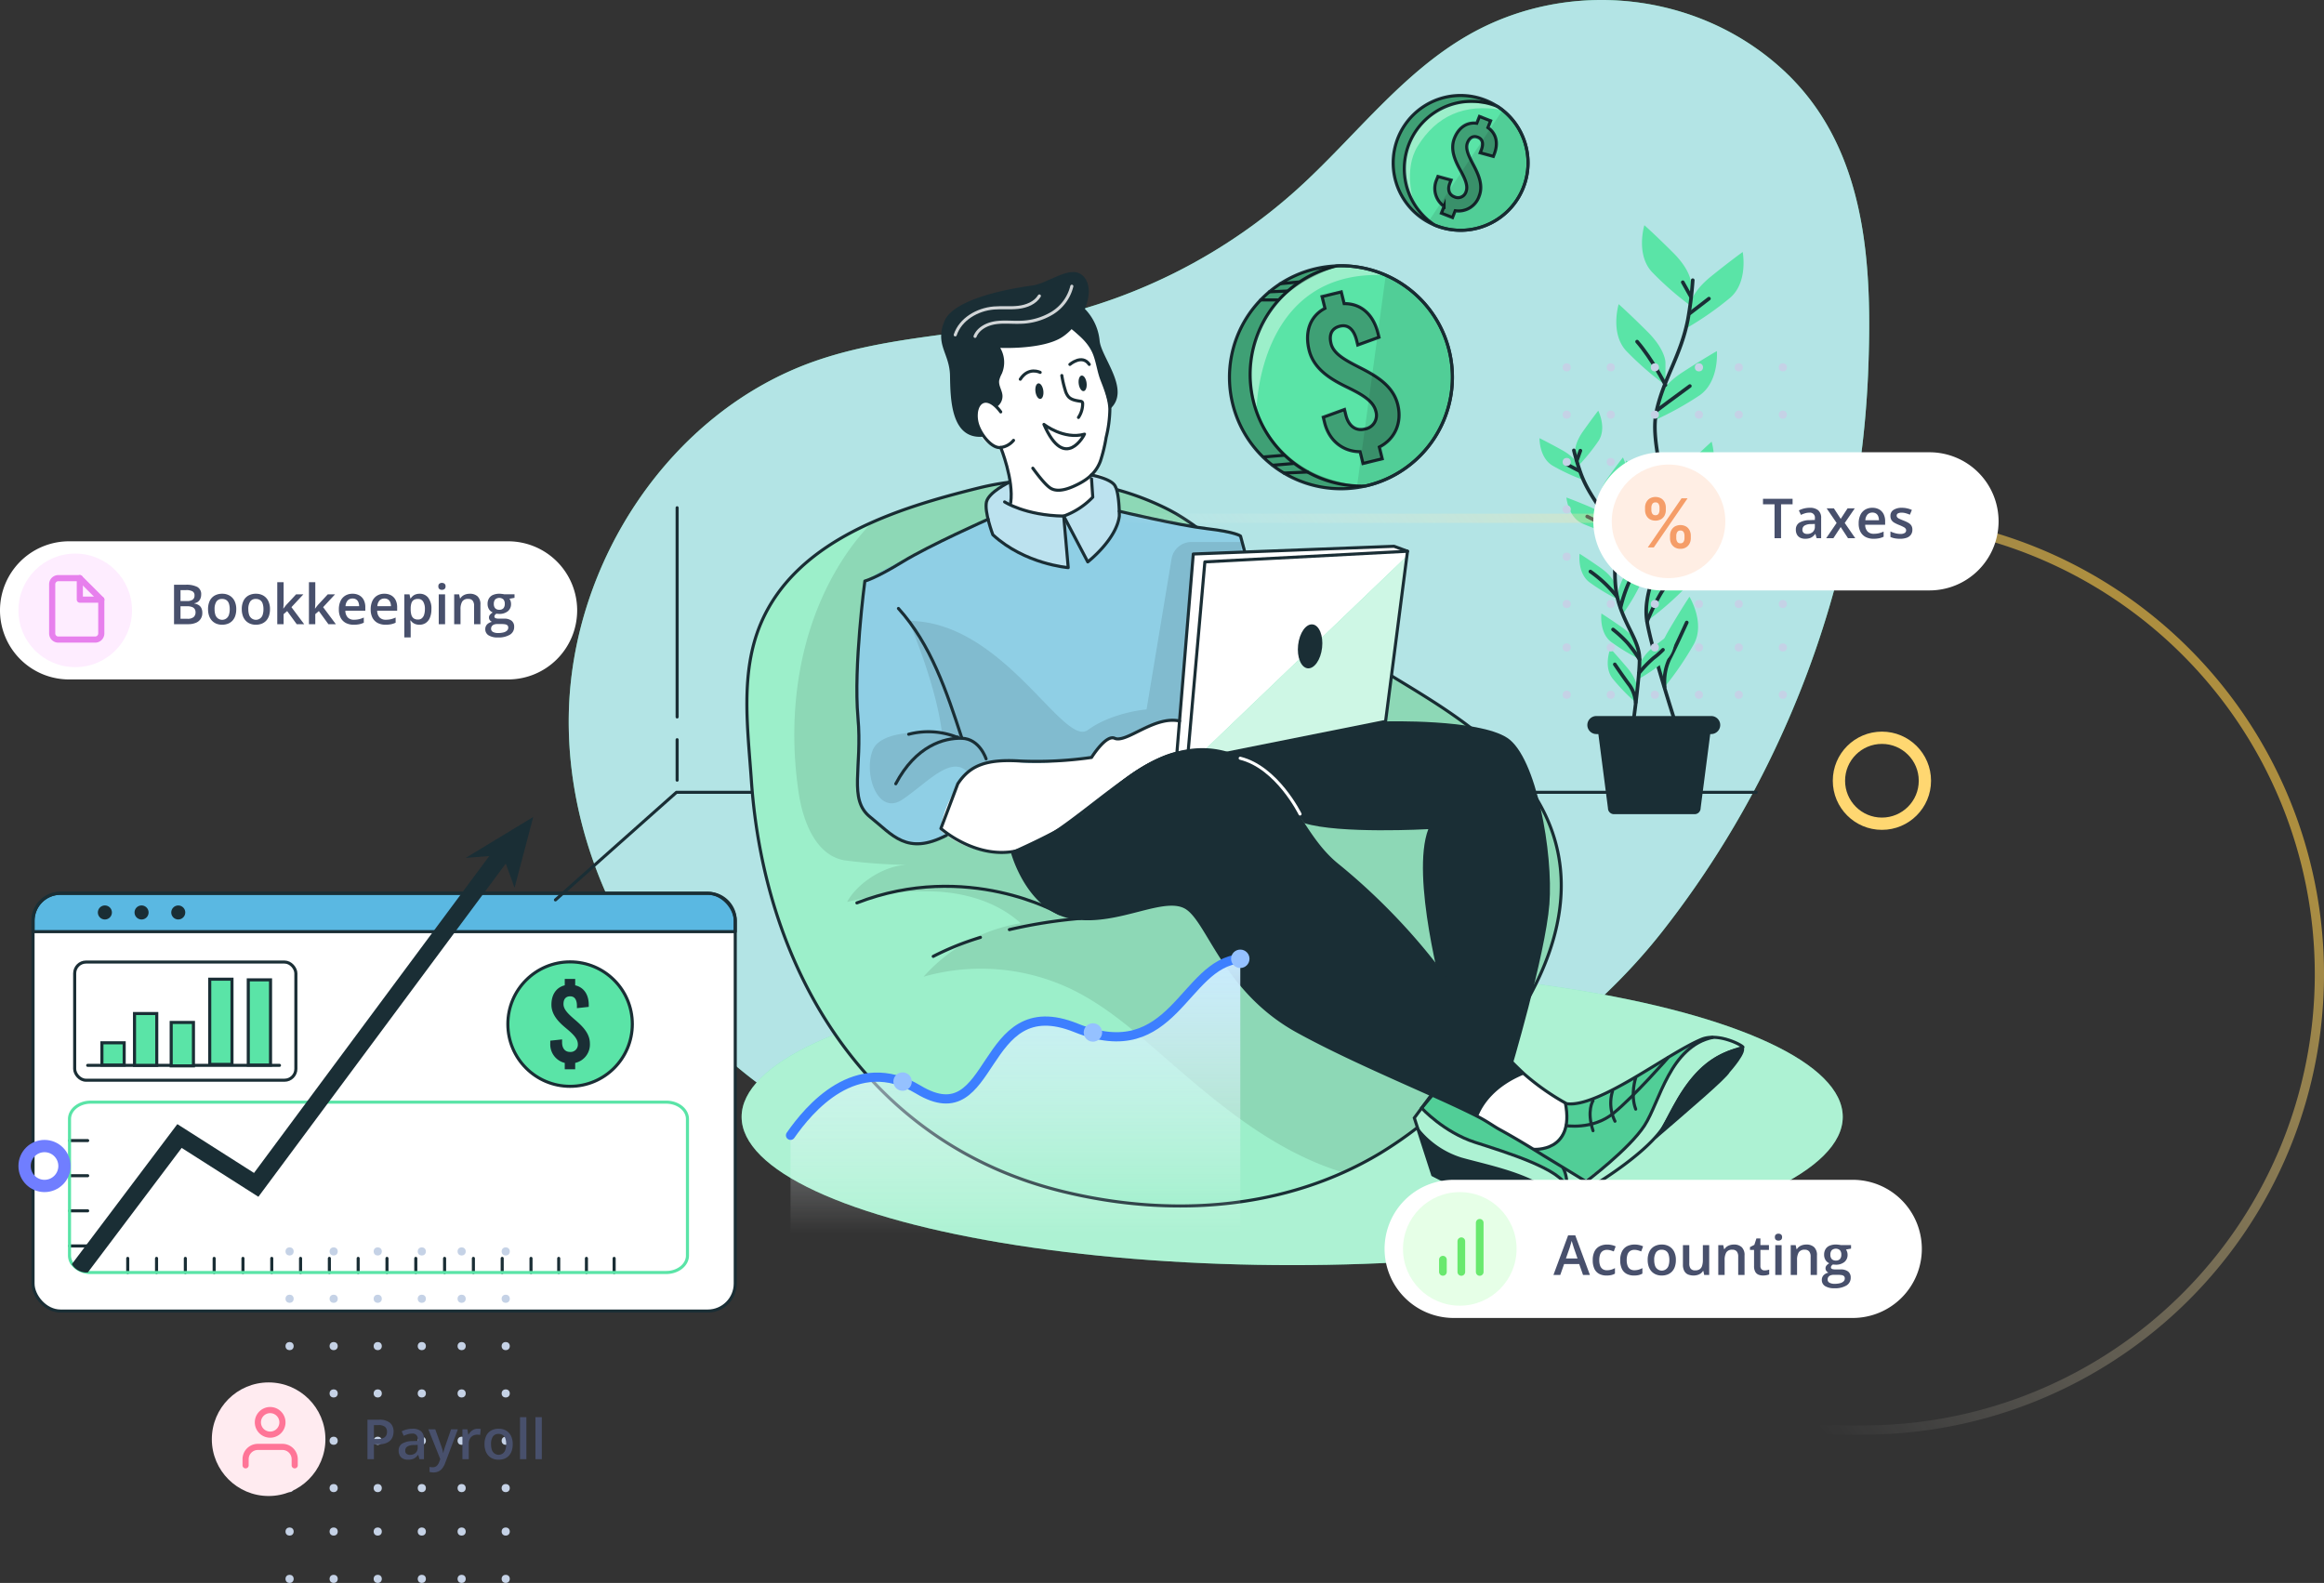 <svg xmlns="http://www.w3.org/2000/svg" xmlns:xlink="http://www.w3.org/1999/xlink" id="Layer_1" data-name="Layer 1" viewBox="0 0 757 515.655"><rect x="0" y="0" width="757" height="515.655" fill="#333333" stroke="none"/><defs><style>.cls-1,.cls-8{fill:#5ae4a7;}.cls-2{fill:#d9e5ff;}.cls-15,.cls-18,.cls-2{opacity:0.7;}.cls-11,.cls-16,.cls-18,.cls-3,.cls-4{fill:#fff;}.cls-3{opacity:0.5;}.cls-5{fill:#5ab8e2;}.cls-10,.cls-12,.cls-17,.cls-19,.cls-20,.cls-27,.cls-28,.cls-30,.cls-31,.cls-32,.cls-33,.cls-6,.cls-9{fill:none;}.cls-10,.cls-12,.cls-16,.cls-6,.cls-8{stroke:#1a2e35;}.cls-10,.cls-16,.cls-17,.cls-19,.cls-30,.cls-31,.cls-32,.cls-33,.cls-6,.cls-9{stroke-linecap:round;}.cls-10,.cls-16,.cls-17,.cls-19,.cls-31,.cls-32,.cls-33,.cls-6,.cls-9{stroke-linejoin:round;}.cls-7{fill:#1a2e35;}.cls-12,.cls-8{stroke-miterlimit:10;}.cls-9{stroke:#5ae4a7;}.cls-10{stroke-width:1.177px;}.cls-11{opacity:0.4;}.cls-13{opacity:0.3;}.cls-14{opacity:0.1;}.cls-15{fill:#a6c6ff;}.cls-17,.cls-19{stroke:#fff;}.cls-17{opacity:0.8;}.cls-20{stroke-opacity:0.6;stroke:url(#linear-gradient);}.cls-20,.cls-30{stroke-width:3px;}.cls-21{fill:#c5d2e6;}.cls-22{fill:#48506c;}.cls-23{fill:#feedff;}.cls-24{fill:#e6ffe7;}.cls-25{fill:#ffeee4;}.cls-26{fill:#ffebf0;}.cls-27{stroke:#ffd771;}.cls-27,.cls-28{stroke-width:4px;}.cls-28{stroke:#707eff;}.cls-29{fill:url(#linear-gradient-2);}.cls-30{stroke:#3d7fff;}.cls-31{stroke:#e780ed;}.cls-31,.cls-33{stroke-width:2px;}.cls-32{stroke:#69e96e;stroke-width:2.5px;}.cls-33{stroke:#ff7597;}.cls-34{fill:#f59d68;}.cls-35{fill:#95c1ff;}</style><linearGradient id="linear-gradient" x1="567.593" y1="660.903" x2="831.423" y2="326.383" gradientTransform="matrix(0, 1, 1, 0, 28, -337)" gradientUnits="userSpaceOnUse"><stop offset="0.015" stop-color="#ffcc47"></stop><stop offset="0.583" stop-color="#fff" stop-opacity="0"></stop></linearGradient><linearGradient id="linear-gradient-2" x1="343.75" y1="205" x2="343.75" y2="115.5" gradientTransform="matrix(1, 0, 0, -1, 0, 578)" gradientUnits="userSpaceOnUse"><stop offset="0" stop-color="#c9ebff"></stop><stop offset="1" stop-color="#fff" stop-opacity="0"></stop></linearGradient></defs><path class="cls-1" d="M491.309,72.078c-21.818,12.483-37.2,33.474-55.859,50.32a179.682,179.682,0,0,1-81.919,42.013c-24.955,5.406-51.114,5.483-75.206,13.943-46.96,16.489-79.195,65.432-80.05,115.2s27.5,97.97,69.106,125.282a165.727,165.727,0,0,0,45.958,20.944c30.606,8.614,63.053,8.232,94.676,4.94,54.623-5.687,111.881-36.7,146.306-80.435a313.533,313.533,0,0,0,38.643-63.453,316.5,316.5,0,0,0,28.52-118.151c1.451-35.009-.029-73.8-27.768-99.3C566.04,57.926,523.866,53.451,491.309,72.078Z" transform="translate(-13 -60.67)"></path><path class="cls-2" d="M491.309,72.078c-21.818,12.483-37.2,33.474-55.859,50.32a179.682,179.682,0,0,1-81.919,42.013c-24.955,5.406-51.114,5.483-75.206,13.943-46.96,16.489-79.195,65.432-80.05,115.2s27.5,97.97,69.106,125.282a165.727,165.727,0,0,0,45.958,20.944c30.606,8.614,63.053,8.232,94.676,4.94,54.623-5.687,111.881-36.7,146.306-80.435a313.533,313.533,0,0,0,38.643-63.453,316.5,316.5,0,0,0,28.52-118.151c1.451-35.009-.029-73.8-27.768-99.3C566.04,57.926,523.866,53.451,491.309,72.078Z" transform="translate(-13 -60.67)"></path><ellipse class="cls-1" cx="420.905" cy="363.825" rx="179.334" ry="48.296"></ellipse><ellipse class="cls-3" cx="420.905" cy="363.825" rx="179.334" ry="48.296"></ellipse><rect class="cls-4" x="10.762" y="290.992" width="228.733" height="136.085" rx="8.951"></rect><path class="cls-5" d="M252.494,360.613v3.543H23.762v-3.543a8.95,8.95,0,0,1,8.95-8.951H243.544A8.95,8.95,0,0,1,252.494,360.613Z" transform="translate(-13 -60.67)"></path><rect class="cls-6" x="10.762" y="290.992" width="228.733" height="136.085" rx="8.951"></rect><path class="cls-6" d="M252.494,360.613v3.543H23.762v-3.543a8.95,8.95,0,0,1,8.95-8.951H243.544A8.95,8.95,0,0,1,252.494,360.613Z" transform="translate(-13 -60.67)"></path><path class="cls-7" d="M49.449,357.909a2.285,2.285,0,1,1-2.285-2.285A2.286,2.286,0,0,1,49.449,357.909Z" transform="translate(-13 -60.67)"></path><path class="cls-7" d="M61.4,357.909a2.286,2.286,0,1,1-2.286-2.285A2.287,2.287,0,0,1,61.4,357.909Z" transform="translate(-13 -60.67)"></path><circle class="cls-7" cx="58.065" cy="297.239" r="2.285"></circle><rect class="cls-6" x="24.326" y="313.392" width="72.048" height="38.489" rx="3.69"></rect><line class="cls-6" x1="28.563" y1="347.042" x2="91.036" y2="347.042"></line><rect class="cls-8" x="33.2" y="339.693" width="7.248" height="7.248"></rect><rect class="cls-8" x="43.812" y="330.163" width="7.248" height="16.879"></rect><rect class="cls-8" x="55.763" y="333.066" width="7.248" height="14.146"></rect><rect class="cls-8" x="68.317" y="318.977" width="7.248" height="27.751"></rect><rect class="cls-8" x="80.872" y="319.19" width="7.248" height="27.751"></rect><circle class="cls-8" cx="185.697" cy="333.604" r="20.27"></circle><path class="cls-7" d="M200.358,406.92V409h-3.4V406.92a6.192,6.192,0,0,1-4.718-6.3v-.944l3.85-.415v.982c0,1.925.982,3.1,2.567,3.1a2.37,2.37,0,0,0,2.567-2.529c0-1.85-1.737-3.435-3.775-5.134-2.416-2-4.832-4.378-4.832-7.738,0-3.284,1.586-5.624,4.341-6.3v-2.076h3.4v2.076c2.793.642,4.416,2.982,4.416,6.342v.679l-3.85.416v-.755c0-2.039-.793-3.1-2.19-3.1s-2.189.869-2.189,2.529c0,1.85,1.774,3.4,3.775,5.134,2.378,2.038,4.831,4.379,4.831,7.738A6.157,6.157,0,0,1,200.358,406.92Z" transform="translate(-13 -60.67)"></path><line class="cls-6" x1="22.639" y1="371.549" x2="28.563" y2="371.549"></line><line class="cls-6" x1="22.639" y1="382.99" x2="28.563" y2="382.99"></line><line class="cls-6" x1="22.639" y1="394.431" x2="28.563" y2="394.431"></line><line class="cls-6" x1="22.639" y1="405.872" x2="28.563" y2="405.872"></line><line class="cls-6" x1="41.609" y1="414.519" x2="41.609" y2="409.92"></line><line class="cls-6" x1="50.992" y1="414.519" x2="50.992" y2="409.92"></line><line class="cls-6" x1="60.374" y1="414.519" x2="60.374" y2="409.92"></line><line class="cls-6" x1="69.757" y1="414.519" x2="69.757" y2="409.92"></line><line class="cls-6" x1="79.139" y1="414.519" x2="79.139" y2="409.92"></line><line class="cls-6" x1="88.522" y1="414.519" x2="88.522" y2="409.92"></line><line class="cls-6" x1="97.904" y1="414.519" x2="97.904" y2="409.92"></line><line class="cls-6" x1="107.287" y1="414.519" x2="107.287" y2="409.92"></line><line class="cls-6" x1="116.669" y1="414.519" x2="116.669" y2="409.92"></line><line class="cls-6" x1="126.052" y1="414.519" x2="126.052" y2="409.92"></line><line class="cls-6" x1="135.435" y1="414.519" x2="135.435" y2="409.92"></line><line class="cls-6" x1="144.817" y1="414.519" x2="144.817" y2="409.92"></line><line class="cls-6" x1="154.2" y1="414.519" x2="154.2" y2="409.92"></line><line class="cls-6" x1="163.582" y1="414.519" x2="163.582" y2="409.92"></line><line class="cls-6" x1="172.965" y1="414.519" x2="172.965" y2="409.92"></line><line class="cls-6" x1="181.992" y1="414.519" x2="181.992" y2="409.92"></line><line class="cls-6" x1="191.019" y1="414.519" x2="191.019" y2="409.92"></line><line class="cls-6" x1="200.046" y1="414.519" x2="200.046" y2="409.92"></line><path class="cls-9" d="M236.926,425.213v44.465c0,3.044-3.1,5.511-6.926,5.511H42.565a7.392,7.392,0,0,1-5.969-2.717,4.678,4.678,0,0,1-.957-2.794V425.213c0-3.044,3.1-5.511,6.926-5.511H230C233.826,419.7,236.926,422.169,236.926,425.213Z" transform="translate(-13 -60.67)"></path><path class="cls-7" d="M179.882,339.107,120.05,419.7,97.167,450.524,72.174,434.607l-30.58,40.582h-.443a5.5,5.5,0,0,1-4.75-2.717l34.367-45.611,24.973,15.9L112.852,419.7l62.386-84.034Z" transform="translate(-13 -60.67)"></path><polygon class="cls-7" points="151.699 279.459 173.696 266.124 167.611 289.184 163.735 278.516 151.699 279.459"></polygon><polyline class="cls-6" points="572.029 258.1 220.341 258.1 180.924 293.146"></polyline><line class="cls-6" x1="220.563" y1="233.557" x2="220.563" y2="165.405"></line><line class="cls-6" x1="220.563" y1="254.143" x2="220.563" y2="240.96"></line><g id="freepik--Plants--inject-120"><path class="cls-1" d="M563.86,152.97s0-4.117-5.769-9.886-9.468-9.058-9.468-9.058-2.885,9.469,2.466,15.238a101.348,101.348,0,0,0,12.771,11.148Z" transform="translate(-13 -60.67)"></path><path class="cls-1" d="M555.493,178.694s0-4.118-5.769-9.887-9.469-9.057-9.469-9.057-2.884,9.468,2.467,15.237a101.812,101.812,0,0,0,12.771,11.148Z" transform="translate(-13 -60.67)"></path><path class="cls-1" d="M563.5,159.987s.432-4.1,6.779-9.225,10.374-8.006,10.374-8.006,1.868,9.755-4.068,14.89a101.187,101.187,0,0,1-13.872,9.712Z" transform="translate(-13 -60.67)"></path><path class="cls-1" d="M553.388,190.364s.864-4.027,7.706-8.458,11.148-6.877,11.148-6.877.836,9.866-5.574,14.387a101.262,101.262,0,0,1-14.812,8.194Z" transform="translate(-13 -60.67)"></path><path class="cls-1" d="M555.291,223.48s0-4.118,5.761-9.88,9.476-9.058,9.476-9.058,2.884,9.476-2.473,15.238a101.055,101.055,0,0,1-12.764,11.148Z" transform="translate(-13 -60.67)"></path><path class="cls-1" d="M555.193,231.569s.585-4.076-4.306-10.6-8.089-10.318-8.089-10.318-4.18,8.967.286,15.439a101.407,101.407,0,0,0,11.057,12.82Z" transform="translate(-13 -60.67)"></path><path class="cls-1" d="M549.508,255.522s0-4.118,5.762-9.879,9.475-9.058,9.475-9.058,2.885,9.476-2.473,15.237a100.826,100.826,0,0,1-12.764,11.148Z" transform="translate(-13 -60.67)"></path><path class="cls-1" d="M553.354,277.246s-1.039-3.985,3.086-11.036,6.87-11.148,6.87-11.148,5.184,8.438,1.47,15.37a101.394,101.394,0,0,1-9.538,13.99Z" transform="translate(-13 -60.67)"></path><path class="cls-10" d="M564.383,151.946a117.365,117.365,0,0,1-1.582,12.785c-2.278,11.775-7.977,19.376-10.256,30.008s4.264,24.344,2.516,38.007-7.072,21.257-5.574,30.377,9.5,33.806,9.5,33.806" transform="translate(-13 -60.67)"></path><line class="cls-10" x1="550.442" y1="102.055" x2="556.657" y2="97.282"></line><line class="cls-10" x1="550.728" y1="96.564" x2="548.129" y2="91.938"></line><path class="cls-10" d="M552.894,194.224s5.2-3.9,10.548-7.8" transform="translate(-13 -60.67)"></path><path class="cls-10" d="M555.493,186.086s-4.334-8.5-9.246-14.137" transform="translate(-13 -60.67)"></path><path class="cls-10" d="M555.493,229.339a64.482,64.482,0,0,1,11.147-14.882" transform="translate(-13 -60.67)"></path><path class="cls-10" d="M554.482,235.122a73.148,73.148,0,0,0-5.636-10.716c-3.038-4.48-3.484-5.058-3.484-5.058" transform="translate(-13 -60.67)"></path><path class="cls-10" d="M549.508,263.1a68.917,68.917,0,0,1,4.682-9.476,60.875,60.875,0,0,1,6.068-7.95" transform="translate(-13 -60.67)"></path><path class="cls-10" d="M555.235,284.416a17.673,17.673,0,0,1,1.56-9.121c2.167-4.187,4.62-9.684,5.637-11.844" transform="translate(-13 -60.67)"></path><path class="cls-1" d="M526.105,207.991s-.453-2.578,2.543-6.821,4.953-6.723,4.953-6.723,2.836,5.622.105,9.824a64.34,64.34,0,0,1-6.8,8.36Z" transform="translate(-13 -60.67)"></path><path class="cls-1" d="M534.145,223.215s-.453-2.585,2.536-6.828,4.961-6.71,4.961-6.71,2.835,5.63.1,9.824a64.118,64.118,0,0,1-6.8,8.361Z" transform="translate(-13 -60.67)"></path><path class="cls-1" d="M527.094,212.353s-.7-2.522-5.253-5.045-7.379-3.9-7.379-3.9-.111,6.27,4.181,8.9a64.715,64.715,0,0,0,9.754,4.577Z" transform="translate(-13 -60.67)"></path><path class="cls-1" d="M536.73,230.3s-.983-2.432-5.755-4.467-7.748-3.093-7.748-3.093.55,6.271,5.079,8.41a64.715,64.715,0,0,0,10.179,3.532Z" transform="translate(-13 -60.67)"></path><path class="cls-1" d="M539.133,251.279s-.446-2.585-4.689-5.574-6.925-4.654-6.925-4.654-.78,6.271,3.205,9.287a64.189,64.189,0,0,0,9.211,5.574Z" transform="translate(-13 -60.67)"></path><path class="cls-1" d="M540.067,256.337s-.808-2.494,1.547-7.113,3.957-7.351,3.957-7.351,3.6,5.17,1.5,9.713a64.52,64.52,0,0,1-5.574,9.238Z" transform="translate(-13 -60.67)"></path><path class="cls-1" d="M547.306,277.17s.3-2.606,4.362-5.832,6.646-5.037,6.646-5.037,1.136,6.193-2.668,9.454a64.974,64.974,0,0,1-8.876,6.1Z" transform="translate(-13 -60.67)"></path><path class="cls-1" d="M546.233,270.746s-.446-2.585-4.689-5.574-6.918-4.654-6.918-4.654-.781,6.27,3.2,9.287a64.25,64.25,0,0,0,9.217,5.574Z" transform="translate(-13 -60.67)"></path><path class="cls-1" d="M546.177,284.785s.223-2.613-3.121-6.577-5.518-6.271-5.518-6.271-2.341,5.853.745,9.8a64.78,64.78,0,0,0,7.5,7.755Z" transform="translate(-13 -60.67)"></path><path class="cls-10" d="M525.659,207.385a74.345,74.345,0,0,0,2.382,7.852c2.7,7.135,7.1,11.28,9.685,17.7s0,15.725,2.55,24.1,6.744,12.541,6.779,18.449-2.285,22.233-2.285,22.233" transform="translate(-13 -60.67)"></path><line class="cls-10" x1="514.421" y1="153.39" x2="510.011" y2="151.076"></line><line class="cls-10" x1="513.648" y1="149.983" x2="514.777" y2="146.799"></line><path class="cls-10" d="M537.461,232.669s-3.685-1.881-7.462-3.748" transform="translate(-13 -60.67)"></path><path class="cls-10" d="M534.946,227.89a52.976,52.976,0,0,1,4.264-9.866" transform="translate(-13 -60.67)"></path><path class="cls-10" d="M539.642,254.972a40.94,40.94,0,0,0-8.6-8.124" transform="translate(-13 -60.67)"></path><path class="cls-10" d="M540.9,258.49a46.241,46.241,0,0,1,2.369-7.315c1.393-3.143,1.63-3.554,1.63-3.554" transform="translate(-13 -60.67)"></path><path class="cls-10" d="M546.86,279.949a38.393,38.393,0,0,1,4.745-4.925,25.592,25.592,0,0,0,3.079-2.683" transform="translate(-13 -60.67)"></path><path class="cls-10" d="M547.055,275.49a44.337,44.337,0,0,0-3.964-5.434,39.014,39.014,0,0,0-4.668-4.327" transform="translate(-13 -60.67)"></path><path class="cls-10" d="M545.78,289.488a11.233,11.233,0,0,0-1.965-5.574c-1.818-2.4-3.957-5.574-4.821-6.821" transform="translate(-13 -60.67)"></path><path class="cls-7" d="M564.982,325.892h-26.26a1.958,1.958,0,0,1-1.958-1.958L533,294.873h37.714l-3.769,29.061A1.958,1.958,0,0,1,564.982,325.892Z" transform="translate(-13 -60.67)"></path><path class="cls-7" d="M570.375,299.792H533a2.953,2.953,0,0,1-2.954-2.926h0a2.947,2.947,0,0,1,2.947-2.947h37.387a2.947,2.947,0,0,1,2.954,2.94v.007h0A2.954,2.954,0,0,1,570.375,299.792Z" transform="translate(-13 -60.67)"></path></g><path class="cls-1" d="M486.1,183.563a36.311,36.311,0,0,1-28.132,35.369c-.039.013-.066.013-.106.027-.952.211-1.9.4-2.884.542a37.277,37.277,0,0,1-5.187.371,36.308,36.308,0,0,1-1.336-72.591c.33-.027.674-.027,1.018-.027a2.6,2.6,0,0,1,.318-.013,3.519,3.519,0,0,1,.37.013,35.75,35.75,0,0,1,14.225,3.057A36.308,36.308,0,0,1,486.1,183.563Z" transform="translate(-13 -60.67)"></path><path class="cls-11" d="M464.388,150.311c-41.932-2.183-42.131,44.367-42.131,44.367s-6.4-15.19,4.049-32.022c5.835-9.408,16.011-13.562,23.857-15.4A35.75,35.75,0,0,1,464.388,150.311Z" transform="translate(-13 -60.67)"></path><path class="cls-6" d="M486.1,183.563a36.316,36.316,0,1,1-37.645-36.282c.436-.027.886-.04,1.336-.04A36.32,36.32,0,0,1,486.1,183.563Z" transform="translate(-13 -60.67)"></path><path class="cls-6" d="M486.1,183.563a36.313,36.313,0,0,1-28.238,35.4c-.436.026-.886.039-1.336.039a36.313,36.313,0,0,1-8.071-71.717c.436-.027.886-.04,1.336-.04A36.32,36.32,0,0,1,486.1,183.563Z" transform="translate(-13 -60.67)"></path><path class="cls-12" d="M462.3,206.288l.941,3.835-6.276,1.539-.941-3.835c-5.625-.024-10.136-3.65-11.573-9.507l-.426-1.743,6.923-2.512.445,1.813c.872,3.557,3.215,5.273,6.144,4.555a4.508,4.508,0,0,0,3.6-5.836c-.838-3.415-4.764-5.558-9.3-7.772-5.369-2.6-10.908-5.9-12.431-12.1-1.487-6.067.38-11.109,5.164-13.612l-.941-3.835,6.275-1.539.941,3.835c5.45-.081,9.509,3.508,11.031,9.713l.308,1.255-6.924,2.511-.342-1.394c-.924-3.766-2.868-5.359-5.447-4.726s-3.651,2.6-2.9,5.664c.837,3.416,4.816,5.472,9.3,7.772,5.318,2.69,10.91,5.9,12.433,12.107C469.757,198.4,467.365,203.715,462.3,206.288Z" transform="translate(-13 -60.67)"></path><path class="cls-13" d="M462.3,206.288l.941,3.835-6.276,1.539-.941-3.835c-5.625-.024-10.136-3.65-11.573-9.507l-.426-1.743,6.923-2.512.445,1.813c.872,3.557,3.215,5.273,6.144,4.555a4.508,4.508,0,0,0,3.6-5.836c-.838-3.415-4.764-5.558-9.3-7.772-5.369-2.6-10.908-5.9-12.431-12.1-1.487-6.067.38-11.109,5.164-13.612l-.941-3.835,6.275-1.539.941,3.835c5.45-.081,9.509,3.508,11.031,9.713l.308,1.255-6.924,2.511-.342-1.394c-.924-3.766-2.868-5.359-5.447-4.726s-3.651,2.6-2.9,5.664c.837,3.416,4.816,5.472,9.3,7.772,5.318,2.69,10.91,5.9,12.433,12.107C469.757,198.4,467.365,203.715,462.3,206.288Z" transform="translate(-13 -60.67)"></path><line class="cls-6" x1="418.236" y1="154.107" x2="425.907" y2="153.755"></line><line class="cls-6" x1="414.544" y1="151.56" x2="421.239" y2="150.992"></line><line class="cls-6" x1="411.541" y1="148.867" x2="418.236" y2="148.3"></line><line class="cls-6" x1="410.626" y1="97.707" x2="416.358" y2="97.707"></line><line class="cls-6" x1="413.456" y1="95.064" x2="419.163" y2="94.805"></line><line class="cls-6" x1="417.03" y1="92.42" x2="423.053" y2="91.853"></line><path class="cls-13" d="M457.97,218.932c-.039.013-.066.013-.106.027a36.307,36.307,0,1,1-9.407-71.678c.33-.027.674-.027,1.018-.027-8.852,2.792-23.7,9.924-27.668,24.8C416.17,193.169,428.847,217.159,457.97,218.932Z" transform="translate(-13 -60.67)"></path><path class="cls-14" d="M486.1,183.563a36.311,36.311,0,0,1-28.132,35.369c-.039.013-.066.013-.106.027-.952.211-1.9.4-2.884.542l9.408-69.19A36.308,36.308,0,0,1,486.1,183.563Z" transform="translate(-13 -60.67)"></path><path class="cls-1" d="M506.7,126.4a21.962,21.962,0,0,1-26.305,7.635c-.04-.014-.093-.04-.133-.053a22.3,22.3,0,0,1-2.051-.993,20.889,20.889,0,0,1-2.117-1.323,21.957,21.957,0,0,1,24.188-36.626c.172.093.331.2.49.3.225.133.45.291.675.45q.516.357.992.754A21.954,21.954,0,0,1,506.7,126.4Z" transform="translate(-13 -60.67)"></path><path class="cls-11" d="M473.566,126.7s-3.6-10.57,1.181-18.348c5.993-9.759,15.188-14.2,27.7-11.8,0,0-6.783-4.577-18.131-1.329S466.874,114.084,473.566,126.7Z" transform="translate(-13 -60.67)"></path><path class="cls-6" d="M506.7,126.406a21.965,21.965,0,1,1-5.928-31.063c.225.139.452.29.674.447A21.967,21.967,0,0,1,506.7,126.406Z" transform="translate(-13 -60.67)"></path><path class="cls-6" d="M506.7,126.406a21.962,21.962,0,0,1-26.3,7.626c-.225-.139-.451-.29-.674-.447a21.964,21.964,0,0,1,21.05-38.242c.225.139.452.29.674.447A21.967,21.967,0,0,1,506.7,126.406Z" transform="translate(-13 -60.67)"></path><path class="cls-12" d="M487.013,129.323l-.874,2.223-3.637-1.431.874-2.222a7.122,7.122,0,0,1-2.4-8.736l.4-1.01,4.3,1.176-.413,1.051c-.811,2.061-.253,3.727,1.445,4.394a2.726,2.726,0,0,0,3.813-1.627c.778-1.979-.412-4.408-1.88-7.085-1.744-3.159-3.329-6.723-1.914-10.319,1.383-3.516,4.066-5.355,7.3-4.921l.874-2.223,3.637,1.431-.874,2.223c2.72,1.862,3.472,5.052,2.058,8.648l-.286.727-4.3-1.176.318-.809c.858-2.182.454-3.647-1.041-4.235s-2.709.007-3.409,1.786c-.778,1.979.469,4.384,1.88,7.085,1.688,3.185,3.329,6.724,1.915,10.32A7.083,7.083,0,0,1,487.013,129.323Z" transform="translate(-13 -60.67)"></path><path class="cls-13" d="M487.013,129.323l-.874,2.223-3.637-1.431.874-2.222a7.122,7.122,0,0,1-2.4-8.736l.4-1.01,4.3,1.176-.413,1.051c-.811,2.061-.253,3.727,1.445,4.394a2.726,2.726,0,0,0,3.813-1.627c.778-1.979-.412-4.408-1.88-7.085-1.744-3.159-3.329-6.723-1.914-10.319,1.383-3.516,4.066-5.355,7.3-4.921l.874-2.223,3.637,1.431-.874,2.223c2.72,1.862,3.472,5.052,2.058,8.648l-.286.727-4.3-1.176.318-.809c.858-2.182.454-3.647-1.041-4.235s-2.709.007-3.409,1.786c-.778,1.979.469,4.384,1.88,7.085,1.688,3.185,3.329,6.724,1.915,10.32A7.083,7.083,0,0,1,487.013,129.323Z" transform="translate(-13 -60.67)"></path><path class="cls-13" d="M500.286,95.041c-6.034-1.072-13.6-1.667-17.7.966-7.529,4.83-12.213,10.916-12.147,20.787s9.289,16.792,9.289,16.792l.542.4a21.96,21.96,0,1,1,20.02-38.942Z" transform="translate(-13 -60.67)"></path><path class="cls-14" d="M506.7,126.4a21.962,21.962,0,0,1-26.305,7.635c-.04-.014-.093-.04-.133-.053a22.3,22.3,0,0,1-2.051-.993l24.228-36.441A21.954,21.954,0,0,1,506.7,126.4Z" transform="translate(-13 -60.67)"></path><path class="cls-1" d="M495.385,408.008a132.026,132.026,0,0,1-32.844,28.35,115.87,115.87,0,0,1-12,6.259c-28.41,12.775-60.79,13.6-91.076,6.26-63.665-15.429-97.446-71.629-101.732-134.015C256.581,298,254,279.79,260.831,263.752c6.771-15.9,20.641-25.987,36.265-32.928,11.337-5.042,23.588-8.439,34.719-11.2a89.314,89.314,0,0,1,60.084,6.2c13.091,6.21,22.419,16.963,33.428,26.084,1.169.962,2.338,1.924,3.519,2.874a328.289,328.289,0,0,0,35.023,24.611c18.51,11.289,37.458,21.944,49.283,40.905C532,350.506,516.086,383.41,495.385,408.008Z" transform="translate(-13 -60.67)"></path><path class="cls-11" d="M495.385,408.008a132.026,132.026,0,0,1-32.844,28.35,115.87,115.87,0,0,1-12,6.259c-28.41,12.775-60.79,13.6-91.076,6.26-63.665-15.429-97.446-71.629-101.732-134.015C256.581,298,254,279.79,260.831,263.752c6.771-15.9,20.641-25.987,36.265-32.928,11.337-5.042,23.588-8.439,34.719-11.2a89.314,89.314,0,0,1,60.084,6.2c13.091,6.21,22.419,16.963,33.428,26.084,1.169.962,2.338,1.924,3.519,2.874a328.289,328.289,0,0,0,35.023,24.611c18.51,11.289,37.458,21.944,49.283,40.905C532,350.506,516.086,383.41,495.385,408.008Z" transform="translate(-13 -60.67)"></path><path class="cls-12" d="M428.846,254.774q-1.769-1.425-3.519-2.873c-11.012-9.117-20.339-19.872-33.427-26.082a89.311,89.311,0,0,0-60.086-6.2c-26.467,6.568-59.3,16.682-70.984,44.132-6.827,16.039-4.248,34.242-3.089,51.1,4.288,62.389,38.06,118.59,101.728,134.02,34.647,8.4,72.022,6.1,103.078-12.523a131.865,131.865,0,0,0,32.832-28.347c20.7-24.6,36.628-57.5,17.778-87.716-11.827-18.957-30.773-29.611-49.29-40.9A329.155,329.155,0,0,1,428.846,254.774Z" transform="translate(-13 -60.67)"></path><path class="cls-6" d="M332.355,366.028a91.544,91.544,0,0,0-15.367,6.181" transform="translate(-13 -60.67)"></path><path class="cls-6" d="M364.845,359.852a162.988,162.988,0,0,0-23.054,3.643" transform="translate(-13 -60.67)"></path><path class="cls-6" d="M358.055,358.245s-29.883-17.381-65.945-3.45" transform="translate(-13 -60.67)"></path><path class="cls-14" d="M495.385,408.008a132.026,132.026,0,0,1-32.844,28.35,115.87,115.87,0,0,1-12,6.259,92.671,92.671,0,0,1-9.571-3.507c-18.656-8.013-34.317-21.53-49.624-34.877-9.231-8.037-18.607-16.2-29.653-21.469a68.226,68.226,0,0,0-47.846-3.933,53.761,53.761,0,0,1,31.638-17.414c-7.891-7.185-18.887-10.2-29.567-10.4s-16.562,1.12-26.986,3.459c3.483-6.418,12.75-12.227,20.057-12.056a180.336,180.336,0,0,1-20.775-1.474c-9.438-1.522-13.652-12.616-15.064-22.053-3.9-25.988.049-53.692,14.236-75.794a77.082,77.082,0,0,1,9.7-12.275c11.337-5.042,23.588-8.439,34.719-11.2a89.314,89.314,0,0,1,60.084,6.2c13.091,6.21,22.419,16.963,33.428,26.084,1.169.962,2.338,1.924,3.519,2.874a328.289,328.289,0,0,0,35.023,24.611c18.51,11.289,37.458,21.944,49.283,40.905C532,350.506,516.086,383.41,495.385,408.008Z" transform="translate(-13 -60.67)"></path><path class="cls-4" d="M505.765,407.271a193.452,193.452,0,0,0,17.564,12.945c11.893.8,6.56,15.176,6.56,15.176l-10.18,6.542s-17.387-13.82-26.877-18.31S505.765,407.271,505.765,407.271Z" transform="translate(-13 -60.67)"></path><path class="cls-13" d="M421.314,255.951s-1.633-16.132-4.229-20.665L377.6,227.218v-3.056s.91-5.323-7.891-8.652-27.135,1-31.864,4.577-3,9.739-3,9.739-15.908,8.06-23.062,11.126a181.258,181.258,0,0,0-17.079,9s-3.233,37.072-2.6,45.682-.514,16.711.221,21.482,1.32,7.484,6.327,11.542,9.541,10.05,22.657,4.107l-1.829-1.447,86.341-29.031Z" transform="translate(-13 -60.67)"></path><path class="cls-1" d="M421.314,255.951s-1.633-16.132-4.229-20.665L377.6,227.218v-3.056s.91-5.323-7.891-8.652-27.135,1-31.864,4.577-3,9.739-3,9.739-15.908,8.06-23.062,11.126a181.258,181.258,0,0,0-17.079,9s-3.233,37.072-2.6,45.682-.514,16.711.221,21.482,1.32,7.484,6.327,11.542,9.541,10.05,22.657,4.107l-1.829-1.447,86.341-29.031Z" transform="translate(-13 -60.67)"></path><path class="cls-15" d="M421.314,255.951s-1.633-16.132-4.229-20.665L377.6,227.218v-3.056s.91-5.323-7.891-8.652-27.135,1-31.864,4.577-3,9.739-3,9.739-15.908,8.06-23.062,11.126a181.258,181.258,0,0,0-17.079,9s-3.233,37.072-2.6,45.682-.514,16.711.221,21.482,1.32,7.484,6.327,11.542,9.541,10.05,22.657,4.107l-1.829-1.447,86.341-29.031Z" transform="translate(-13 -60.67)"></path><path class="cls-14" d="M417.6,237.233H401.088a6.562,6.562,0,0,0-6.473,5.486l-8.142,49.035s-11.207.933-19.147,6.728-27.469-35.52-58.334-35.541c0,0,8.882,20.3,10.853,36.5,0,0-19.291-2.1-22.5,5.449s1.456,21.7,9.611,16.225,15.8-14.638,21.3-8.891,29.8,8.891,29.8,8.891l37.471-18.824,14.533-6.832Z" transform="translate(-13 -60.67)"></path><path class="cls-11" d="M365.153,212.96s9.384,2.6,10.9,5.747,1.363,11.119,1.363,11.119a38.575,38.575,0,0,1-10.093,13.881l-7-13.881.628,15.746s-13.279-2.21-18.913-6.457l-5.635-4.248s-2.425-7.971-2.081-10.7,10.506-8.216,10.506-8.216Z" transform="translate(-13 -60.67)"></path><path class="cls-1" d="M521.391,455.671c-.256-.577,3.854-7.829.635-15.224s-8.35-4.543-8.35-4.543-14.609-9.3-20.751-12.234a105.565,105.565,0,0,1-12.749-7.58l-6.487,8.737,6,18.564Z" transform="translate(-13 -60.67)"></path><path class="cls-1" d="M513.14,435.454,531.9,446.92s13.186-8.463,19.481-14.305,20.37-18.273,20.37-18.273l8.984-12.114s-6.244-7.72-16.643-1.515c-13.441,8.019-29.829,19.614-40.766,19.5,0,0,2.157,13.431-10.189,15.238" transform="translate(-13 -60.67)"></path><path class="cls-4" d="M361.972,164.474s8.516,12.879,10.065,17.05,2.8,10.344,2.483,13.311-3.422,18.879-5.03,19.343l-1.51,1.707.968,6.74s-6.659,11.517-26.241,3.075c0,0-.764-13.446-3.144-17.664s-5.942.8-9.5-11.39,7.8-24.946,7.8-24.946Z" transform="translate(-13 -60.67)"></path><path class="cls-3" d="M572.629,398.471s-9.64,1.674-12.773,7.383-9.138,16.326-11.19,21.457-19.016,17.522-19.016,17.522l2.253,2.087s13.8-8.534,22.128-16.642,26.7-28.51,26.7-28.51S579.423,400.456,572.629,398.471Z" transform="translate(-13 -60.67)"></path><path class="cls-3" d="M476.069,421.622l-2.38,3.2,7.335,15.223,40.367,14.51,1.872-5.914s.624-6.02-13.546-10.555-22.809-7.569-26.839-10.7S476.069,421.622,476.069,421.622Z" transform="translate(-13 -60.67)"></path><path class="cls-4" d="M342.8,308.574s-12.361-1.855-18.132,8.256-5.181,14.488-5.181,14.488,8.165,7.421,19.394,7.041,27.6-13.322,32.926-17.509,18.771-16.177,27.942-13.7l1.012-8.671s-.892-3.887-8.737-2.842-10.921,5.523-13.444,5.523-4.92-2.433-10.034,6.251C368.545,307.408,350.714,310.572,342.8,308.574Z" transform="translate(-13 -60.67)"></path><path class="cls-6" d="M358.868,183a33.822,33.822,0,0,0,1.12,4.786,5.459,5.459,0,0,0,1.046,2.111c.945,1.036,2.459,1.264,3.845,1.474a.969.969,0,0,1,.625.26.916.916,0,0,1,.147.6,7.971,7.971,0,0,1-1.355,4.417" transform="translate(-13 -60.67)"></path><path class="cls-14" d="M484.367,411.289l-8.3,10.333s9.1,8.406,18.527,11.523,25.908,9.023,28.667,13.535l-1.061-5.432s-25.785-15.82-31.712-19.6A13.668,13.668,0,0,1,484.367,411.289Z" transform="translate(-13 -60.67)"></path><path class="cls-14" d="M513.14,435.454l16.51,9.379s8.128-5.558,12.148-9.7,8.923-8.662,11.954-17.876c4.189-12.734,16.192-18.788,16.192-18.788s-16.691,7.855-25.38,14.027-17.158,8.736-22.076,8.318C522.488,420.816,526.438,433.321,513.14,435.454Z" transform="translate(-13 -60.67)"></path><path class="cls-16" d="M353.041,198.917s6.489,5.089,13.233,3.181C366.274,202.1,359.912,214.694,353.041,198.917Z" transform="translate(-13 -60.67)"></path><path class="cls-7" d="M352.842,187.916c.188,1.4-.234,2.614-.941,2.709s-1.432-.965-1.619-2.366.233-2.614.94-2.709S352.655,186.515,352.842,187.916Z" transform="translate(-13 -60.67)"></path><path class="cls-7" d="M366.931,185.373c.188,1.4-.233,2.614-.94,2.708s-1.432-.964-1.62-2.366.234-2.614.941-2.708S366.744,183.972,366.931,185.373Z" transform="translate(-13 -60.67)"></path><path class="cls-6" d="M351.818,181.979s-3.783-1.95-6.475,2.227" transform="translate(-13 -60.67)"></path><path class="cls-6" d="M361.494,179.38s3.992-3.435,6.312,0" transform="translate(-13 -60.67)"></path><path class="cls-6" d="M338.965,194.847s-2.433-3.592-4.982-3.476-3.592,3.708-2.665,7.184,4.75,8.343,7.647,7.879a6.426,6.426,0,0,0,4.172-2.317" transform="translate(-13 -60.67)"></path><path class="cls-6" d="M362.26,167.382c2.735,2.263,5.62,4.741,7.051,8.076,1.218,2.841,1.5,5.983,2.611,8.866,1.189,3.073,2.5,6.287,2.595,9.636a40.943,40.943,0,0,1-1.21,9.189,50.74,50.74,0,0,1-1.854,7.686c-1.344,3.59-3.839,5.8-7.181,7.5-2.431,1.24-6.481,3.022-9.107,1.341-1.531-.979-3.827-3.858-5.741-6.491" transform="translate(-13 -60.67)"></path><path class="cls-6" d="M338.965,206.434s4.3,10.543,3.255,17.959" transform="translate(-13 -60.67)"></path><path class="cls-7" d="M337.861,193.076a4.16,4.16,0,0,0,1.667-3.709c-.162-1.622-1.287-3.119-1.063-4.734a8.627,8.627,0,0,1,.86-2.229,9.307,9.307,0,0,0-.517-8.414s13.657.639,20.06-3.433,11.274-14.475,7.406-19.451-11.408,1.809-16.987,2.563-25.483,3.921-28.65,11.611S322.3,175.691,322.446,183s.143,21.156,11.079,19.888c0,0-4.088-5.29-1.25-10.744C334.208,189.824,337.861,193.076,337.861,193.076Z" transform="translate(-13 -60.67)"></path><path class="cls-7" d="M364.65,159.747a17.136,17.136,0,0,1,6.541,12.009c.609,5.481,10.335,16.129,3.326,22.2,0,0-1.635-6.454-2.595-9.636s-2.184-8.985-3.8-11.013-10.154-8.959-10.154-8.959Z" transform="translate(-13 -60.67)"></path><path class="cls-6" d="M340.227,224.162s6.741,4.433,19.26,4.62l1.463,16.79S346.878,244.5,336.4,234.867c0,0-2.828-7.488-2.081-10.7s7.452-6.412,7.452-6.412" transform="translate(-13 -60.67)"></path><path class="cls-6" d="M368.545,216.649l.4,5.976a24.83,24.83,0,0,1-9.461,6.157l7.839,14.925s9.344-7.276,10.277-14.925c0,0,.077-7.836-1.547-10.075s-7.57-3.293-7.57-3.293" transform="translate(-13 -60.67)"></path><path class="cls-17" d="M330.606,170.243c1.014-2.513,3.736-3.956,6.408-4.406s5.406-.116,8.114-.187a20.823,20.823,0,0,0,10.6-2.978,14.215,14.215,0,0,0,6.4-8.759" transform="translate(-13 -60.67)"></path><path class="cls-17" d="M324.151,169.761c1.7-5.136,7.174-8.3,12.563-8.758,2.669-.226,5.368.089,8.029-.225s5.429-1.411,6.819-3.7" transform="translate(-13 -60.67)"></path><path class="cls-6" d="M321.315,332.765c-12.979,6.739-17.619-.193-24.858-5.934s-2.5-15.975-3.994-32.449,2.247-44.43,2.247-44.43,3.245-.749,12.23-6.245,27.911-13.881,27.911-13.881" transform="translate(-13 -60.67)"></path><path class="cls-6" d="M334.2,307.872s-2.061-6.53-7.886-6.707-15,2.452-21.532,14.826" transform="translate(-13 -60.67)"></path><path class="cls-6" d="M324.983,300.777a3,3,0,0,1-1.05-.25,25.3,25.3,0,0,0-14.941-.675" transform="translate(-13 -60.67)"></path><path class="cls-6" d="M305.648,258.878c10.582,11.7,15.746,27.179,20.637,42.176" transform="translate(-13 -60.67)"></path><path class="cls-6" d="M377.6,227.218s19.2,4.579,28.579,5.669,10.9,2.4,10.9,2.4l1.745,6.541" transform="translate(-13 -60.67)"></path><polygon class="cls-4" points="454.079 177.954 388.686 180.469 383.343 247.721 394.546 247.721 451.323 235.004 458.467 179.572 454.079 177.954"></polygon><polygon class="cls-1" points="386.748 249.713 458.262 181.157 451.323 235.004 386.748 249.713"></polygon><polygon class="cls-18" points="386.748 249.713 458.262 181.157 451.323 235.004 386.748 249.713"></polygon><polygon class="cls-6" points="386.748 247.904 392.463 183.037 458.467 179.572 451.323 235.004 386.748 247.904"></polygon><path class="cls-7" d="M443.645,271.664c-.446,3.95-2.555,6.954-4.711,6.71s-3.543-3.642-3.1-7.592,2.556-6.953,4.712-6.71S444.092,267.715,443.645,271.664Z" transform="translate(-13 -60.67)"></path><path class="cls-7" d="M464.323,295.674s30.22-.859,39.673,5.38,14.993,37.531,13.69,54.154-12.712,54.76-12.712,54.76L483.135,385.2s-10.757-39.114-4.889-54.434c0,0-29.01,1.63-40.418-1.956,0,0-10.232-16.746-27.769-22.292Z" transform="translate(-13 -60.67)"></path><path class="cls-12" d="M509.584,410.614a149.2,149.2,0,0,1-20.775-23.953c-10.571-16.33-25.184-32.039-40.211-44.229-12.117-9.827-14.857-25.829-29.8-33.854-24.745-13.274-46.141,13.1-54.141,18.437s-21.859,11.35-21.859,11.35,5.053,18.96,19.91,21.25,29.9-8,37.045-3.045,12.372,27.047,35.85,40c19.192,10.582,45.338,20.909,58.831,27.862,3.02,1.559,5.241,3.2,6.941,4.128,4.66,2.541,9.64,5.538,14.337,8.5l16.19,9.861s16.246-9.61,22.486-18.471c.84-1.191,2.563-4.363,4.183-7.425,3.535-6.682,7.981-12.682,14.191-16.02,4.283-2.3,8.095-3.009,7.972-3.236-.413-.763-8.168-4.729-13.443-2.558-11.159,4.6-33.465,22.317-43.963,21.006A78.652,78.652,0,0,1,509.584,410.614Z" transform="translate(-13 -60.67)"></path><path class="cls-7" d="M509.584,410.614c-9.73,3.934-13.652,9.986-15.149,13.822-13.493-6.953-39.639-17.28-58.831-27.862-23.478-12.957-28.7-35.06-35.85-40s-22.188,5.334-37.045,3.045S342.8,338.359,342.8,338.359s13.857-6.007,21.858-11.34S391.11,295.3,418.8,308.578c15.3,7.335,17.682,24.027,29.8,33.854,15.027,12.19,29.64,27.9,40.211,44.229A146.629,146.629,0,0,0,509.584,410.614Z" transform="translate(-13 -60.67)"></path><path class="cls-19" d="M436.466,325.841s-7.489-15.222-19.5-18.175" transform="translate(-13 -60.67)"></path><path class="cls-6" d="M397.208,295.537c-8.263-1.8-17.333,7.329-21.152,5.62-2.841-1.271-7.511,6.251-7.511,6.251a125.145,125.145,0,0,1-23.222,1.166c-11.128-.7-16.4,1.459-20.34,7.417l-5.5,14.562s14.5,13.017,30,5.433,36.078-30.4,50.258-30.324" transform="translate(-13 -60.67)"></path><path class="cls-12" d="M512.51,435.065s13.569,1.115,10.383-15.088" transform="translate(-13 -60.67)"></path><path class="cls-7" d="M576.416,409.968c-1.028,2.042-13.436,12.58-24.147,21.83.032-.144,2.962-5.789,4.248-8.2,2.842-5.322,10.2-19.913,24.218-21.831C582.724,402.965,576.416,409.968,576.416,409.968Z" transform="translate(-13 -60.67)"></path><path class="cls-12" d="M571.083,398.574c-14.167,2.828-17.384,20.981-22.417,28.737s-19.016,18.237-19.016,18.237" transform="translate(-13 -60.67)"></path><path class="cls-12" d="M522.026,440.9c2.3,4.226,1.215,9.122,0,12.191a25.236,25.236,0,0,1-2.222,4.37c-20.06-3.3-40.119-14.074-40.119-14.074l-5.172-16-.824-2.559,7.785-10.485" transform="translate(-13 -60.67)"></path><path class="cls-7" d="M522.026,453.1a25.236,25.236,0,0,1-2.222,4.37c-20.06-3.3-40.119-14.074-40.119-14.074l-5.172-16a28.656,28.656,0,0,0,14.594,10.366C498.877,440.517,516.909,443.759,522.026,453.1Z" transform="translate(-13 -60.67)"></path><polyline class="cls-6" points="383.343 245.381 388.686 180.469 454.079 177.954 458.467 179.572"></polyline><path class="cls-12" d="M522.753,427.311s8.945,1.6,15.81-4.01,17.941-18.27,17.941-18.27" transform="translate(-13 -60.67)"></path><path class="cls-6" d="M531.9,419.224s-2.156,3.251,0,9.778" transform="translate(-13 -60.67)"></path><path class="cls-6" d="M538.243,416.137a13.335,13.335,0,0,0,.808,9.775" transform="translate(-13 -60.67)"></path><path class="cls-6" d="M545.8,411.756s-1.811,5.433,0,10.224" transform="translate(-13 -60.67)"></path><path class="cls-12" d="M483.246,412.99l-7.177,8.632s7.23,7.886,17.411,11.164,28.4,8.85,29.9,14.779" transform="translate(-13 -60.67)"></path><path class="cls-20" d="M768.5,378h0A148.5,148.5,0,0,1,620,526.5H384A148.5,148.5,0,0,1,235.5,378h0A148.5,148.5,0,0,1,384,229.5H620A148.5,148.5,0,0,1,768.5,378Z" transform="translate(-13 -60.67)"></path><circle class="cls-21" cx="566.372" cy="119.659" r="1.329"></circle><circle class="cls-21" cx="580.728" cy="119.659" r="1.329"></circle><circle class="cls-21" cx="566.372" cy="135.078" r="1.329"></circle><circle class="cls-21" cx="580.728" cy="135.078" r="1.329"></circle><circle class="cls-21" cx="566.372" cy="150.497" r="1.329"></circle><circle class="cls-21" cx="580.728" cy="150.497" r="1.329"></circle><circle class="cls-21" cx="566.372" cy="165.915" r="1.329"></circle><circle class="cls-21" cx="580.728" cy="165.915" r="1.329"></circle><circle class="cls-21" cx="566.372" cy="181.335" r="1.329"></circle><circle class="cls-21" cx="580.728" cy="181.334" r="1.329"></circle><circle class="cls-21" cx="566.372" cy="196.753" r="1.329"></circle><circle class="cls-21" cx="580.728" cy="196.753" r="1.329"></circle><circle class="cls-21" cx="566.372" cy="210.907" r="1.329"></circle><circle class="cls-21" cx="580.728" cy="210.907" r="1.329"></circle><circle class="cls-21" cx="566.372" cy="226.326" r="1.329"></circle><circle class="cls-21" cx="580.728" cy="226.325" r="1.329"></circle><circle class="cls-21" cx="510.329" cy="119.659" r="1.329"></circle><circle class="cls-21" cx="524.685" cy="119.659" r="1.329"></circle><circle class="cls-21" cx="539.04" cy="119.659" r="1.329"></circle><circle class="cls-21" cx="553.396" cy="119.659" r="1.329"></circle><circle class="cls-21" cx="510.329" cy="135.078" r="1.329"></circle><circle class="cls-21" cx="524.685" cy="135.078" r="1.329"></circle><circle class="cls-21" cx="539.04" cy="135.078" r="1.329"></circle><circle class="cls-21" cx="553.396" cy="135.078" r="1.329"></circle><circle class="cls-21" cx="510.329" cy="150.497" r="1.329"></circle><circle class="cls-21" cx="524.685" cy="150.497" r="1.329"></circle><circle class="cls-21" cx="539.04" cy="150.497" r="1.329"></circle><circle class="cls-21" cx="553.396" cy="150.497" r="1.329"></circle><circle class="cls-21" cx="510.329" cy="165.915" r="1.329"></circle><circle class="cls-21" cx="524.685" cy="165.915" r="1.329"></circle><circle class="cls-21" cx="539.04" cy="165.915" r="1.329"></circle><circle class="cls-21" cx="553.396" cy="165.915" r="1.329"></circle><circle class="cls-21" cx="510.329" cy="181.335" r="1.329"></circle><circle class="cls-21" cx="524.685" cy="181.334" r="1.329"></circle><circle class="cls-21" cx="539.04" cy="181.334" r="1.329"></circle><circle class="cls-21" cx="553.396" cy="181.334" r="1.329"></circle><circle class="cls-21" cx="510.329" cy="196.753" r="1.329"></circle><circle class="cls-21" cx="524.685" cy="196.753" r="1.329"></circle><circle class="cls-21" cx="539.04" cy="196.753" r="1.329"></circle><circle class="cls-21" cx="553.396" cy="196.753" r="1.329"></circle><circle class="cls-21" cx="510.329" cy="210.907" r="1.329"></circle><circle class="cls-21" cx="524.685" cy="210.907" r="1.329"></circle><circle class="cls-21" cx="539.04" cy="210.907" r="1.329"></circle><circle class="cls-21" cx="553.396" cy="210.907" r="1.329"></circle><circle class="cls-21" cx="510.329" cy="226.326" r="1.329"></circle><circle class="cls-21" cx="524.685" cy="226.325" r="1.329"></circle><circle class="cls-21" cx="539.04" cy="226.325" r="1.329"></circle><circle class="cls-21" cx="553.396" cy="226.325" r="1.329"></circle><circle class="cls-21" cx="150.372" cy="407.659" r="1.329"></circle><circle class="cls-21" cx="164.728" cy="407.659" r="1.329"></circle><circle class="cls-21" cx="150.372" cy="423.078" r="1.329"></circle><circle class="cls-21" cx="164.728" cy="423.078" r="1.329"></circle><circle class="cls-21" cx="150.372" cy="438.497" r="1.329"></circle><circle class="cls-21" cx="164.728" cy="438.497" r="1.329"></circle><circle class="cls-21" cx="150.372" cy="453.916" r="1.329"></circle><circle class="cls-21" cx="164.728" cy="453.915" r="1.329"></circle><circle class="cls-21" cx="150.372" cy="469.335" r="1.329"></circle><circle class="cls-21" cx="164.728" cy="469.334" r="1.329"></circle><circle class="cls-21" cx="150.372" cy="484.753" r="1.329"></circle><circle class="cls-21" cx="164.728" cy="484.753" r="1.329"></circle><circle class="cls-21" cx="150.372" cy="498.908" r="1.329"></circle><circle class="cls-21" cx="164.728" cy="498.908" r="1.329"></circle><circle class="cls-21" cx="150.372" cy="514.326" r="1.329"></circle><circle class="cls-21" cx="164.728" cy="514.326" r="1.329"></circle><circle class="cls-21" cx="94.329" cy="407.659" r="1.329"></circle><circle class="cls-21" cx="108.685" cy="407.659" r="1.329"></circle><circle class="cls-21" cx="123.04" cy="407.659" r="1.329"></circle><circle class="cls-21" cx="137.396" cy="407.659" r="1.329"></circle><circle class="cls-21" cx="94.329" cy="423.078" r="1.329"></circle><circle class="cls-21" cx="108.685" cy="423.078" r="1.329"></circle><circle class="cls-21" cx="123.04" cy="423.078" r="1.329"></circle><circle class="cls-21" cx="137.396" cy="423.078" r="1.329"></circle><circle class="cls-21" cx="94.329" cy="438.497" r="1.329"></circle><circle class="cls-21" cx="108.685" cy="438.497" r="1.329"></circle><circle class="cls-21" cx="123.04" cy="438.497" r="1.329"></circle><circle class="cls-21" cx="137.396" cy="438.497" r="1.329"></circle><circle class="cls-21" cx="94.329" cy="453.916" r="1.329"></circle><circle class="cls-21" cx="108.685" cy="453.915" r="1.329"></circle><circle class="cls-21" cx="123.04" cy="453.915" r="1.329"></circle><circle class="cls-21" cx="137.396" cy="453.915" r="1.329"></circle><circle class="cls-21" cx="94.329" cy="469.335" r="1.329"></circle><circle class="cls-21" cx="108.685" cy="469.334" r="1.329"></circle><circle class="cls-21" cx="123.04" cy="469.334" r="1.329"></circle><circle class="cls-21" cx="137.396" cy="469.334" r="1.329"></circle><circle class="cls-21" cx="94.329" cy="484.753" r="1.329"></circle><circle class="cls-21" cx="108.685" cy="484.753" r="1.329"></circle><circle class="cls-21" cx="123.04" cy="484.753" r="1.329"></circle><circle class="cls-21" cx="137.396" cy="484.753" r="1.329"></circle><circle class="cls-21" cx="94.329" cy="498.908" r="1.329"></circle><circle class="cls-21" cx="108.685" cy="498.908" r="1.329"></circle><circle class="cls-21" cx="123.04" cy="498.908" r="1.329"></circle><circle class="cls-21" cx="137.396" cy="498.908" r="1.329"></circle><circle class="cls-21" cx="94.329" cy="514.326" r="1.329"></circle><circle class="cls-21" cx="108.685" cy="514.326" r="1.329"></circle><circle class="cls-21" cx="123.04" cy="514.326" r="1.329"></circle><circle class="cls-21" cx="137.396" cy="514.326" r="1.329"></circle><path class="cls-4" d="M35.5,237h143A22.5,22.5,0,0,1,201,259.5h0A22.5,22.5,0,0,1,178.5,282H35.5A22.5,22.5,0,0,1,13,259.5h0A22.5,22.5,0,0,1,35.5,237Z" transform="translate(-13 -60.67)"></path><path class="cls-4" d="M486.5,445h130A22.5,22.5,0,0,1,639,467.5h0A22.5,22.5,0,0,1,616.5,490h-130A22.5,22.5,0,0,1,464,467.5h0A22.5,22.5,0,0,1,486.5,445Z" transform="translate(-13 -60.67)"></path><path class="cls-4" d="M554.5,208h87A22.5,22.5,0,0,1,664,230.5h0A22.5,22.5,0,0,1,641.5,253h-87A22.5,22.5,0,0,1,532,230.5h0A22.5,22.5,0,0,1,554.5,208Z" transform="translate(-13 -60.67)"></path><path class="cls-22" d="M69.688,251.151h3.823a7.762,7.762,0,0,1,3.753.72,2.625,2.625,0,0,1,1.265,2.488,3.291,3.291,0,0,1-.263,1.336,2.469,2.469,0,0,1-.747.975,2.787,2.787,0,0,1-1.213.51v.088a4.043,4.043,0,0,1,1.327.466,2.349,2.349,0,0,1,.923.958,3.35,3.35,0,0,1,.342,1.617,3.322,3.322,0,0,1-2.153,3.261A6.3,6.3,0,0,1,74.3,264H69.688Zm2.109,5.3h2.021a3.168,3.168,0,0,0,1.987-.465,1.682,1.682,0,0,0,.553-1.363A1.426,1.426,0,0,0,75.7,253.3a4.057,4.057,0,0,0-2.074-.4H71.8Zm0,1.706v4.078h2.224a2.977,2.977,0,0,0,2.074-.572,2.04,2.04,0,0,0,.6-1.547,1.925,1.925,0,0,0-.272-1.037,1.681,1.681,0,0,0-.87-.676,4.444,4.444,0,0,0-1.635-.246Zm18.158.958a6.742,6.742,0,0,1-.316,2.153,4.321,4.321,0,0,1-.923,1.591,4.069,4.069,0,0,1-1.459.984,5.238,5.238,0,0,1-1.925.334,4.9,4.9,0,0,1-1.837-.334,4.187,4.187,0,0,1-1.45-.984,4.527,4.527,0,0,1-.941-1.591,6.434,6.434,0,0,1-.333-2.153,6.088,6.088,0,0,1,.553-2.725,3.944,3.944,0,0,1,1.6-1.714,4.915,4.915,0,0,1,2.47-.589,4.689,4.689,0,0,1,2.373.589,4.074,4.074,0,0,1,1.608,1.714A5.882,5.882,0,0,1,89.955,259.114Zm-7.058,0a5.721,5.721,0,0,0,.255,1.819,2.37,2.37,0,0,0,.809,1.16,2.3,2.3,0,0,0,3.612-1.16,5.721,5.721,0,0,0,.255-1.819,5.559,5.559,0,0,0-.255-1.8,2.214,2.214,0,0,0-.8-1.134,2.349,2.349,0,0,0-1.415-.4,2.108,2.108,0,0,0-1.872.862A4.361,4.361,0,0,0,82.9,259.114Zm18.044,0a6.742,6.742,0,0,1-.316,2.153,4.321,4.321,0,0,1-.923,1.591,4.061,4.061,0,0,1-1.459.984,5.234,5.234,0,0,1-1.925.334,4.9,4.9,0,0,1-1.837-.334,4.2,4.2,0,0,1-1.45-.984,4.51,4.51,0,0,1-.94-1.591,6.408,6.408,0,0,1-.334-2.153,6.074,6.074,0,0,1,.554-2.725,3.947,3.947,0,0,1,1.6-1.714,4.921,4.921,0,0,1,2.47-.589,4.689,4.689,0,0,1,2.373.589,4.068,4.068,0,0,1,1.608,1.714A5.882,5.882,0,0,1,100.941,259.114Zm-7.057,0a5.721,5.721,0,0,0,.255,1.819,2.363,2.363,0,0,0,.808,1.16,2.3,2.3,0,0,0,3.613-1.16,5.751,5.751,0,0,0,.254-1.819,5.588,5.588,0,0,0-.254-1.8,2.22,2.22,0,0,0-.8-1.134,2.351,2.351,0,0,0-1.415-.4,2.106,2.106,0,0,0-1.872.862A4.353,4.353,0,0,0,93.884,259.114Zm11.5-8.79v6.61q0,.448-.035.984c-.024.352-.047.683-.071.993h.044q.23-.307.545-.72t.616-.721l2.97-3.2h2.373l-3.893,4.183L112.077,264h-2.426l-3.111-4.271-1.16.993V264h-2.066V250.324Zm10.318,0v6.61c0,.3-.011.627-.035.984s-.047.683-.07.993h.044q.228-.307.545-.72c.216-.276.422-.516.615-.721l2.971-3.2h2.373l-3.894,4.183L122.4,264H119.97l-3.112-4.271-1.16.993V264h-2.065V250.324Zm12.129,3.762a4.413,4.413,0,0,1,2.233.536,3.6,3.6,0,0,1,1.432,1.521,5.135,5.135,0,0,1,.5,2.355v1.108H125.5a3.171,3.171,0,0,0,.756,2.179,2.683,2.683,0,0,0,2.039.765,7.242,7.242,0,0,0,1.67-.176,9.2,9.2,0,0,0,1.538-.536v1.679a6.769,6.769,0,0,1-1.485.5,9,9,0,0,1-1.811.158,5.494,5.494,0,0,1-2.522-.554,4.046,4.046,0,0,1-1.7-1.67,5.671,5.671,0,0,1-.606-2.751,6.316,6.316,0,0,1,.554-2.777,3.985,3.985,0,0,1,1.555-1.74A4.474,4.474,0,0,1,127.827,254.086Zm0,1.556a2.092,2.092,0,0,0-1.582.633,3,3,0,0,0-.7,1.854h4.43a3.415,3.415,0,0,0-.246-1.292,1.877,1.877,0,0,0-.7-.879A2.082,2.082,0,0,0,127.827,255.642Zm10.371-1.556a4.41,4.41,0,0,1,2.233.536,3.6,3.6,0,0,1,1.432,1.521,5.135,5.135,0,0,1,.5,2.355v1.108h-6.5a3.181,3.181,0,0,0,.756,2.179,2.683,2.683,0,0,0,2.039.765,7.242,7.242,0,0,0,1.67-.176,9.2,9.2,0,0,0,1.538-.536v1.679a6.769,6.769,0,0,1-1.485.5,9,9,0,0,1-1.811.158,5.494,5.494,0,0,1-2.522-.554,4.051,4.051,0,0,1-1.7-1.67,5.671,5.671,0,0,1-.606-2.751,6.33,6.33,0,0,1,.554-2.777,3.985,3.985,0,0,1,1.555-1.74A4.474,4.474,0,0,1,138.2,254.086Zm0,1.556a2.093,2.093,0,0,0-1.582.633,3,3,0,0,0-.7,1.854h4.43a3.415,3.415,0,0,0-.246-1.292,1.881,1.881,0,0,0-.7-.879A2.086,2.086,0,0,0,138.2,255.642Zm11.488-1.556a3.421,3.421,0,0,1,2.777,1.266,5.761,5.761,0,0,1,1.055,3.762,6.981,6.981,0,0,1-.493,2.786,3.743,3.743,0,0,1-1.362,1.705,3.613,3.613,0,0,1-2.03.571,3.836,3.836,0,0,1-1.283-.193,3.2,3.2,0,0,1-.932-.5,3.544,3.544,0,0,1-.65-.686h-.123c.029.235.055.5.079.782a7.61,7.61,0,0,1,.044.774v3.964h-2.075V254.271h1.688l.29,1.344h.1a4,4,0,0,1,.659-.764,2.9,2.9,0,0,1,.949-.554A3.715,3.715,0,0,1,149.686,254.086Zm-.554,1.688a2.451,2.451,0,0,0-1.371.342,1.918,1.918,0,0,0-.747,1.011,5.638,5.638,0,0,0-.246,1.7v.291a6.666,6.666,0,0,0,.219,1.836,2.2,2.2,0,0,0,.747,1.143,2.36,2.36,0,0,0,1.424.387,1.876,1.876,0,0,0,1.248-.413,2.455,2.455,0,0,0,.747-1.178,5.9,5.9,0,0,0,.246-1.8,4.486,4.486,0,0,0-.562-2.443A1.88,1.88,0,0,0,149.132,255.774Zm8.842-1.5V264h-2.066v-9.729Zm-1.02-3.727a1.328,1.328,0,0,1,.817.255,1.013,1.013,0,0,1,.352.879,1.027,1.027,0,0,1-.352.879,1.328,1.328,0,0,1-.817.255,1.361,1.361,0,0,1-.835-.255,1.054,1.054,0,0,1-.334-.879,1.039,1.039,0,0,1,.334-.879A1.361,1.361,0,0,1,156.954,250.544Zm9.053,3.542a3.6,3.6,0,0,1,2.557.853,3.517,3.517,0,0,1,.923,2.716V264h-2.065v-5.959a2.612,2.612,0,0,0-.466-1.7,1.749,1.749,0,0,0-1.441-.571,2.15,2.15,0,0,0-1.969.87,4.788,4.788,0,0,0-.545,2.522V264h-2.065v-9.729h1.608l.29,1.318h.114a2.819,2.819,0,0,1,.782-.835,3.514,3.514,0,0,1,1.055-.5A4.473,4.473,0,0,1,166.007,254.086Zm9.149,14.238a5.412,5.412,0,0,1-3.032-.711,2.275,2.275,0,0,1-1.055-2,2.19,2.19,0,0,1,.563-1.52,3.02,3.02,0,0,1,1.608-.853,1.784,1.784,0,0,1-.685-.545,1.361,1.361,0,0,1-.282-.834,1.451,1.451,0,0,1,.308-.932,3.286,3.286,0,0,1,.923-.747,2.687,2.687,0,0,1-1.231-1.055,3.227,3.227,0,0,1-.457-1.731,3.391,3.391,0,0,1,.449-1.793,2.828,2.828,0,0,1,1.309-1.134,5.4,5.4,0,0,1,2.655-.36c.21.017.4.041.58.07a2.6,2.6,0,0,1,.413.079h3.366v1.151l-1.652.308a2.8,2.8,0,0,1,.377.765,2.889,2.889,0,0,1,.141.922,2.934,2.934,0,0,1-1.046,2.382,4.349,4.349,0,0,1-2.865.862q-.44-.018-.853-.071a1.594,1.594,0,0,0-.483.431.858.858,0,0,0-.167.519.494.494,0,0,0,.167.386,1.127,1.127,0,0,0,.492.211,3.985,3.985,0,0,0,.809.07h1.679a3.831,3.831,0,0,1,2.443.677,2.4,2.4,0,0,1,.844,1.987,2.877,2.877,0,0,1-1.371,2.557A7.163,7.163,0,0,1,175.156,268.324Zm.079-1.45a6.71,6.71,0,0,0,1.82-.211,2.428,2.428,0,0,0,1.116-.606,1.276,1.276,0,0,0,.378-.923,1.03,1.03,0,0,0-.237-.729,1.3,1.3,0,0,0-.712-.352,6.069,6.069,0,0,0-1.178-.1h-1.529a2.711,2.711,0,0,0-1.011.176,1.57,1.57,0,0,0-.686.527,1.419,1.419,0,0,0-.237.827,1.139,1.139,0,0,0,.589,1.028A3.285,3.285,0,0,0,175.235,266.874Zm.4-7.576a1.712,1.712,0,0,0,1.344-.492,2.063,2.063,0,0,0,.44-1.406,2.105,2.105,0,0,0-.457-1.477,2.034,2.034,0,0,0-2.663.009,2.163,2.163,0,0,0-.449,1.485,2.009,2.009,0,0,0,.449,1.389A1.734,1.734,0,0,0,175.64,259.3Z" transform="translate(-13 -60.67)"></path><path class="cls-22" d="M528.65,476l-1.256-3.568H522.48L521.224,476H519l4.781-12.9h2.338l4.773,12.9Zm-1.8-5.379-1.222-3.515c-.047-.153-.114-.366-.2-.642s-.176-.565-.264-.852-.161-.539-.22-.739c-.058.241-.131.51-.219.809s-.164.568-.246.826-.135.457-.176.6l-1.231,3.515Zm9.448,5.555a5.04,5.04,0,0,1-2.391-.536A3.59,3.59,0,0,1,532.351,474a6.349,6.349,0,0,1-.545-2.812,6.17,6.17,0,0,1,.6-2.9,3.811,3.811,0,0,1,1.653-1.661,5.339,5.339,0,0,1,2.434-.536,6.5,6.5,0,0,1,1.573.176,5.539,5.539,0,0,1,1.205.413l-.616,1.652a9.074,9.074,0,0,0-1.1-.369,4.238,4.238,0,0,0-1.081-.149,2.526,2.526,0,0,0-1.424.378,2.27,2.27,0,0,0-.844,1.125,5.448,5.448,0,0,0-.272,1.854,5.1,5.1,0,0,0,.281,1.811,2.289,2.289,0,0,0,.835,1.107,2.4,2.4,0,0,0,1.362.369,4.9,4.9,0,0,0,1.433-.193,6.357,6.357,0,0,0,1.195-.5v1.793a4.447,4.447,0,0,1-1.186.466A6.551,6.551,0,0,1,536.3,476.176Zm8.947,0a5.033,5.033,0,0,1-2.39-.536A3.592,3.592,0,0,1,541.3,474a6.363,6.363,0,0,1-.545-2.812,6.158,6.158,0,0,1,.6-2.9A3.8,3.8,0,0,1,543,466.622a5.34,5.34,0,0,1,2.435-.536,6.5,6.5,0,0,1,1.573.176,5.529,5.529,0,0,1,1.2.413l-.615,1.652a9.148,9.148,0,0,0-1.1-.369,4.232,4.232,0,0,0-1.081-.149,2.528,2.528,0,0,0-1.424.378,2.27,2.27,0,0,0-.844,1.125,5.473,5.473,0,0,0-.272,1.854,5.123,5.123,0,0,0,.281,1.811,2.3,2.3,0,0,0,.835,1.107,2.4,2.4,0,0,0,1.362.369,4.9,4.9,0,0,0,1.433-.193,6.357,6.357,0,0,0,1.195-.5v1.793a4.434,4.434,0,0,1-1.186.466A6.551,6.551,0,0,1,545.244,476.176Zm13.641-5.062a6.741,6.741,0,0,1-.317,2.153,4.319,4.319,0,0,1-.922,1.591,4.078,4.078,0,0,1-1.459.984,5.238,5.238,0,0,1-1.925.334,4.894,4.894,0,0,1-1.837-.334,4.187,4.187,0,0,1-1.45-.984,4.512,4.512,0,0,1-.941-1.591,6.434,6.434,0,0,1-.334-2.153,6.088,6.088,0,0,1,.554-2.725,3.944,3.944,0,0,1,1.6-1.714,4.914,4.914,0,0,1,2.469-.589,4.683,4.683,0,0,1,2.373.589,4.07,4.07,0,0,1,1.609,1.714A5.9,5.9,0,0,1,558.885,471.114Zm-7.058,0a5.721,5.721,0,0,0,.255,1.819,2.364,2.364,0,0,0,.809,1.16,2.3,2.3,0,0,0,3.612-1.16,5.721,5.721,0,0,0,.255-1.819,5.559,5.559,0,0,0-.255-1.8,2.22,2.22,0,0,0-.8-1.134,2.349,2.349,0,0,0-1.415-.4,2.108,2.108,0,0,0-1.872.862A4.353,4.353,0,0,0,551.827,471.114Zm17.912-4.843V476h-1.626l-.281-1.309h-.114a2.81,2.81,0,0,1-.782.835,3.474,3.474,0,0,1-1.055.483,4.8,4.8,0,0,1-3.1-.2,2.615,2.615,0,0,1-1.186-1.16,4.316,4.316,0,0,1-.413-2.022v-6.354h2.074v5.968a2.651,2.651,0,0,0,.457,1.7,1.765,1.765,0,0,0,1.441.562,2.577,2.577,0,0,0,1.5-.386,2.071,2.071,0,0,0,.782-1.143,6.265,6.265,0,0,0,.237-1.854v-4.843Zm8.033-.185a3.6,3.6,0,0,1,2.558.853,3.521,3.521,0,0,1,.923,2.716V476h-2.065v-5.959a2.618,2.618,0,0,0-.466-1.7,1.751,1.751,0,0,0-1.442-.571,2.149,2.149,0,0,0-1.968.87,4.779,4.779,0,0,0-.545,2.522V476H572.7v-9.729h1.609l.29,1.318h.114a2.819,2.819,0,0,1,.782-.835,3.5,3.5,0,0,1,1.055-.5A4.465,4.465,0,0,1,577.772,466.086Zm9.994,8.42a4.538,4.538,0,0,0,.8-.07,6.338,6.338,0,0,0,.721-.185v1.565a4.383,4.383,0,0,1-.888.255,5.975,5.975,0,0,1-1.133.1,3.873,3.873,0,0,1-1.486-.272,2.179,2.179,0,0,1-1.046-.958,3.808,3.808,0,0,1-.386-1.873v-5.229H583.02v-.923l1.423-.729.677-2.083h1.3v2.162h2.786v1.573h-2.786v5.2a1.474,1.474,0,0,0,.369,1.1A1.337,1.337,0,0,0,587.766,474.506Zm5.563-8.235V476h-2.065v-9.729Zm-1.019-3.727a1.332,1.332,0,0,1,.817.255,1.015,1.015,0,0,1,.352.879,1.03,1.03,0,0,1-.352.879,1.332,1.332,0,0,1-.817.255,1.357,1.357,0,0,1-.835-.255,1.054,1.054,0,0,1-.334-.879,1.039,1.039,0,0,1,.334-.879A1.357,1.357,0,0,1,592.31,462.544Zm9.052,3.542a3.6,3.6,0,0,1,2.558.853,3.521,3.521,0,0,1,.923,2.716V476h-2.066v-5.959a2.618,2.618,0,0,0-.465-1.7,1.751,1.751,0,0,0-1.442-.571,2.152,2.152,0,0,0-1.969.87,4.788,4.788,0,0,0-.545,2.522V476h-2.065v-9.729H597.9l.29,1.318h.115a2.806,2.806,0,0,1,.782-.835,3.5,3.5,0,0,1,1.055-.5A4.46,4.46,0,0,1,601.362,466.086Zm9.15,14.238a5.416,5.416,0,0,1-3.033-.711,2.274,2.274,0,0,1-1.054-2,2.189,2.189,0,0,1,.562-1.52,3.02,3.02,0,0,1,1.609-.853,1.787,1.787,0,0,1-.686-.545,1.366,1.366,0,0,1-.281-.834,1.445,1.445,0,0,1,.308-.932,3.28,3.28,0,0,1,.922-.747,2.685,2.685,0,0,1-1.23-1.055,3.218,3.218,0,0,1-.457-1.731,3.391,3.391,0,0,1,.448-1.793,2.83,2.83,0,0,1,1.31-1.134,5.4,5.4,0,0,1,2.654-.36c.211.017.4.041.58.07a2.572,2.572,0,0,1,.413.079h3.366v1.151l-1.652.308a2.831,2.831,0,0,1,.378.765,2.889,2.889,0,0,1,.141.922,2.934,2.934,0,0,1-1.046,2.382,4.353,4.353,0,0,1-2.866.862q-.44-.018-.852-.071a1.61,1.61,0,0,0-.484.431.857.857,0,0,0-.166.519.493.493,0,0,0,.166.386,1.137,1.137,0,0,0,.493.211,3.974,3.974,0,0,0,.808.07h1.679a3.829,3.829,0,0,1,2.443.677,2.4,2.4,0,0,1,.844,1.987,2.877,2.877,0,0,1-1.371,2.557A7.157,7.157,0,0,1,610.512,480.324Zm.079-1.45a6.7,6.7,0,0,0,1.819-.211,2.428,2.428,0,0,0,1.116-.606,1.276,1.276,0,0,0,.378-.923,1.03,1.03,0,0,0-.237-.729,1.3,1.3,0,0,0-.712-.352,6.062,6.062,0,0,0-1.178-.1h-1.529a2.711,2.711,0,0,0-1.011.176,1.567,1.567,0,0,0-.685.527,1.419,1.419,0,0,0-.238.827,1.141,1.141,0,0,0,.589,1.028A3.289,3.289,0,0,0,610.591,478.874Zm.4-7.576a1.713,1.713,0,0,0,1.345-.492,2.063,2.063,0,0,0,.439-1.406,2.1,2.1,0,0,0-.457-1.477,2.034,2.034,0,0,0-2.663.009,2.163,2.163,0,0,0-.448,1.485,2.009,2.009,0,0,0,.448,1.389A1.735,1.735,0,0,0,611,471.3Z" transform="translate(-13 -60.67)"></path><path class="cls-22" d="M593.144,236h-2.119V224.944h-3.761v-1.793H596.9v1.793h-3.752Zm9.325-9.914a4.141,4.141,0,0,1,2.786.818,3.182,3.182,0,0,1,.949,2.548V236h-1.468l-.395-1.38h-.07a5.008,5.008,0,0,1-.853.87,2.964,2.964,0,0,1-1.02.51,4.8,4.8,0,0,1-1.4.176,3.672,3.672,0,0,1-1.556-.316,2.473,2.473,0,0,1-1.081-.985,3.208,3.208,0,0,1-.395-1.67,2.545,2.545,0,0,1,1.116-2.258,6.554,6.554,0,0,1,3.393-.835l1.687-.062v-.51a1.609,1.609,0,0,0-1.793-1.872,4.806,4.806,0,0,0-1.415.211,10.085,10.085,0,0,0-1.336.519l-.668-1.459a7.616,7.616,0,0,1,3.516-.853Zm1.687,5.265-1.257.044a3.932,3.932,0,0,0-2.17.527,1.544,1.544,0,0,0-.625,1.3,1.253,1.253,0,0,0,.431,1.055,1.839,1.839,0,0,0,1.134.325,2.616,2.616,0,0,0,1.775-.607,2.248,2.248,0,0,0,.712-1.8Zm7.093-.325L608,226.271h2.356l2.223,3.419,2.233-3.419h2.346l-3.269,4.755L617.322,236h-2.364l-2.382-3.647L610.186,236h-2.347Zm11.637-4.94a4.406,4.406,0,0,1,2.232.536,3.6,3.6,0,0,1,1.433,1.521,5.135,5.135,0,0,1,.5,2.355v1.108h-6.5a3.176,3.176,0,0,0,.755,2.179,2.687,2.687,0,0,0,2.04.765,7.233,7.233,0,0,0,1.669-.176,9.21,9.21,0,0,0,1.539-.536v1.679a6.794,6.794,0,0,1-1.486.5,8.994,8.994,0,0,1-1.81.158,5.5,5.5,0,0,1-2.523-.554,4.049,4.049,0,0,1-1.7-1.67,5.671,5.671,0,0,1-.607-2.751,6.33,6.33,0,0,1,.554-2.777,3.987,3.987,0,0,1,1.556-1.74A4.471,4.471,0,0,1,622.886,226.086Zm0,1.556a2.09,2.09,0,0,0-1.582.633,2.993,2.993,0,0,0-.7,1.854h4.429a3.415,3.415,0,0,0-.246-1.292,1.875,1.875,0,0,0-.7-.879A2.082,2.082,0,0,0,622.886,227.642Zm13.034,5.581a2.726,2.726,0,0,1-.466,1.617,2.854,2.854,0,0,1-1.362,1,6.219,6.219,0,0,1-2.18.334,9.029,9.029,0,0,1-1.758-.149,6.059,6.059,0,0,1-1.38-.44V233.8a9.792,9.792,0,0,0,1.556.562,6.225,6.225,0,0,0,1.644.238,2.605,2.605,0,0,0,1.467-.317,1.013,1.013,0,0,0,.449-.861.912.912,0,0,0-.185-.562,1.893,1.893,0,0,0-.668-.519,12.7,12.7,0,0,0-1.424-.65,11.812,11.812,0,0,1-1.555-.739,2.706,2.706,0,0,1-.958-.887,2.525,2.525,0,0,1-.326-1.345,2.195,2.195,0,0,1,1.02-1.96,4.869,4.869,0,0,1,2.716-.677,7.411,7.411,0,0,1,1.687.185,8.065,8.065,0,0,1,1.565.518l-.651,1.556a9.76,9.76,0,0,0-1.327-.475,4.749,4.749,0,0,0-1.345-.193,2.456,2.456,0,0,0-1.221.246.775.775,0,0,0-.413.7.861.861,0,0,0,.2.58,2.125,2.125,0,0,0,.694.475q.5.237,1.389.589a10.328,10.328,0,0,1,1.5.7,2.733,2.733,0,0,1,.984.888A2.452,2.452,0,0,1,635.92,233.223Z" transform="translate(-13 -60.67)"></path><circle class="cls-23" cx="24.5" cy="198.83" r="18.5"></circle><circle class="cls-24" cx="475.5" cy="406.83" r="18.5"></circle><circle class="cls-25" cx="543.5" cy="169.83" r="18.5"></circle><path class="cls-22" d="M136.423,523.15a5.361,5.361,0,0,1,3.63,1.02,3.632,3.632,0,0,1,1.142,2.856,4.815,4.815,0,0,1-.263,1.591,3.378,3.378,0,0,1-.844,1.327,4.14,4.14,0,0,1-1.556.906,7.261,7.261,0,0,1-2.364.334H134.8V536h-2.109V523.15Zm-.141,1.749H134.8v4.527h1.151a5.424,5.424,0,0,0,1.688-.229,2.053,2.053,0,0,0,1.054-.747,2.278,2.278,0,0,0,.361-1.345,2.007,2.007,0,0,0-.677-1.661A3.288,3.288,0,0,0,136.282,524.9Zm11.083,1.187a4.139,4.139,0,0,1,2.786.817,3.186,3.186,0,0,1,.95,2.549V536h-1.468l-.4-1.38h-.07a4.973,4.973,0,0,1-.853.87,2.959,2.959,0,0,1-1.019.51,4.813,4.813,0,0,1-1.4.176,3.668,3.668,0,0,1-1.555-.317,2.466,2.466,0,0,1-1.081-.984,3.2,3.2,0,0,1-.4-1.67,2.548,2.548,0,0,1,1.116-2.259,6.564,6.564,0,0,1,3.393-.835l1.688-.061v-.51a1.609,1.609,0,0,0-1.793-1.872,4.769,4.769,0,0,0-1.415.211,9.974,9.974,0,0,0-1.336.518l-.668-1.459a7.632,7.632,0,0,1,3.515-.852Zm1.688,5.265-1.257.044a3.927,3.927,0,0,0-2.171.527,1.545,1.545,0,0,0-.624,1.3,1.25,1.25,0,0,0,.431,1.054,1.831,1.831,0,0,0,1.133.326,2.625,2.625,0,0,0,1.776-.607,2.254,2.254,0,0,0,.712-1.8Zm3.471-5.08h2.25l2,5.554c.087.252.167.5.237.747s.14.478.193.712.106.469.141.7h.053q.087-.456.246-1.019t.369-1.143l1.916-5.554h2.223l-4.174,11.065a6.064,6.064,0,0,1-.888,1.617,3.41,3.41,0,0,1-1.231,1.02,3.626,3.626,0,0,1-1.626.351,4.74,4.74,0,0,1-.764-.053q-.326-.043-.554-.1v-1.653a4.366,4.366,0,0,0,.466.08,4.756,4.756,0,0,0,.58.035,1.885,1.885,0,0,0,1.644-.844,3.779,3.779,0,0,0,.465-.9l.343-.914Zm16.032-.185c.164,0,.342.009.536.026a4.43,4.43,0,0,1,.5.071l-.194,1.933a2.659,2.659,0,0,0-.457-.079c-.175-.017-.334-.026-.474-.026a3.029,3.029,0,0,0-1.055.184,2.445,2.445,0,0,0-.888.545,2.485,2.485,0,0,0-.606.906,3.355,3.355,0,0,0-.22,1.265V536h-2.074v-9.729h1.617l.281,1.713h.1a4.327,4.327,0,0,1,.721-.949,3.381,3.381,0,0,1,.984-.685A2.86,2.86,0,0,1,168.556,526.086Zm11.452,5.027a6.743,6.743,0,0,1-.317,2.154,4.307,4.307,0,0,1-.922,1.59,4.08,4.08,0,0,1-1.459.985,5.259,5.259,0,0,1-1.925.334,4.914,4.914,0,0,1-1.837-.334,4.189,4.189,0,0,1-1.45-.985,4.5,4.5,0,0,1-.941-1.59,6.436,6.436,0,0,1-.334-2.154,6.086,6.086,0,0,1,.554-2.724,3.938,3.938,0,0,1,1.6-1.714,4.914,4.914,0,0,1,2.469-.589,4.683,4.683,0,0,1,2.373.589,4.064,4.064,0,0,1,1.609,1.714A5.893,5.893,0,0,1,180.008,531.113Zm-7.058,0a5.727,5.727,0,0,0,.255,1.82,2.364,2.364,0,0,0,.809,1.16,2.3,2.3,0,0,0,3.612-1.16,5.727,5.727,0,0,0,.255-1.82,5.553,5.553,0,0,0-.255-1.8,2.215,2.215,0,0,0-.8-1.134,2.349,2.349,0,0,0-1.415-.4,2.106,2.106,0,0,0-1.872.862A4.352,4.352,0,0,0,172.95,531.113ZM184.455,536h-2.074V522.324h2.074Zm5.027,0h-2.074V522.324h2.074Z" transform="translate(-13 -60.67)"></path><circle class="cls-26" cx="87.5" cy="468.83" r="18.5"></circle><circle class="cls-27" cx="613" cy="254.33" r="14"></circle><circle class="cls-28" cx="14.5" cy="379.83" r="6.5"></circle><path class="cls-29" d="M312.126,415.605c-20.387-12.269-35.745,6.485-41.626,14.895v32H417V373c-18.623,1.484-21.646,35.363-53.5,22.5S337.609,430.942,312.126,415.605Z" transform="translate(-13 -60.67)"></path><path class="cls-30" d="M270.5,430.5c5.881-8.41,21.239-27.164,41.626-14.895,25.483,15.337,19.52-32.968,51.374-20.105S398.377,374.484,417,373" transform="translate(-13 -60.67)"></path><path class="cls-31" d="M38.995,249H32a2,2,0,0,0-2,2v16.013a2,2,0,0,0,2,2H43.993a2,2,0,0,0,2-2V256.006Z" transform="translate(-13 -60.67)"></path><path class="cls-31" d="M39,249v7.006h7" transform="translate(-13 -60.67)"></path><path class="cls-32" d="M489,475.014V465.005" transform="translate(-13 -60.67)"></path><path class="cls-33" d="M101,528.007a4,4,0,1,0-4-4A4,4,0,0,0,101,528.007Z" transform="translate(-13 -60.67)"></path><path class="cls-32" d="M494.992,475.014V459" transform="translate(-13 -60.67)"></path><path class="cls-32" d="M483,474.994V471.01" transform="translate(-13 -60.67)"></path><path class="cls-33" d="M108.993,538v-2a3.995,3.995,0,0,0-4-3.993H97A3.995,3.995,0,0,0,93,536v2" transform="translate(-13 -60.67)"></path><path class="cls-34" d="M556.977,236v-.844a3.773,3.773,0,0,1,.39-1.71,3.157,3.157,0,0,1,1.156-1.258,3.818,3.818,0,0,1,3.7,0,3.014,3.014,0,0,1,1.133,1.25,3.791,3.791,0,0,1,.39,1.718V236a3.777,3.777,0,0,1-.39,1.711,3.111,3.111,0,0,1-1.149,1.258,3.367,3.367,0,0,1-1.844.477,3.406,3.406,0,0,1-1.851-.477,3.111,3.111,0,0,1-1.149-1.258A3.838,3.838,0,0,1,556.977,236Zm2.039-.844V236a2.229,2.229,0,0,0,.3,1.133,1.1,1.1,0,0,0,1.046.516,1.081,1.081,0,0,0,1.039-.508,2.291,2.291,0,0,0,.29-1.141v-.844a2.4,2.4,0,0,0-.274-1.14,1.078,1.078,0,0,0-1.055-.524,1.1,1.1,0,0,0-1.039.524A2.2,2.2,0,0,0,559.016,235.156Zm-10.172-8.312V226a3.737,3.737,0,0,1,.4-1.719,3.117,3.117,0,0,1,1.156-1.25,3.81,3.81,0,0,1,3.688,0,3.012,3.012,0,0,1,1.141,1.25,3.857,3.857,0,0,1,.382,1.719v.844a3.8,3.8,0,0,1-.39,1.719,3.016,3.016,0,0,1-1.141,1.242,3.889,3.889,0,0,1-3.7,0,3.074,3.074,0,0,1-1.141-1.25A3.777,3.777,0,0,1,548.844,226.844ZM550.9,226v.844a2.291,2.291,0,0,0,.29,1.141,1.108,1.108,0,0,0,1.046.507,1.076,1.076,0,0,0,1.032-.507,2.3,2.3,0,0,0,.289-1.141V226a2.386,2.386,0,0,0-.274-1.14,1.07,1.07,0,0,0-1.047-.524,1.094,1.094,0,0,0-1.039.524A2.271,2.271,0,0,0,550.9,226Zm-1.164,13,11-16h1.954l-11,16Z" transform="translate(-13 -60.67)"></path><circle class="cls-35" cx="404" cy="312.33" r="3"></circle><circle class="cls-35" cx="356" cy="336.33" r="3"></circle><circle class="cls-35" cx="294" cy="352.33" r="3"></circle></svg>